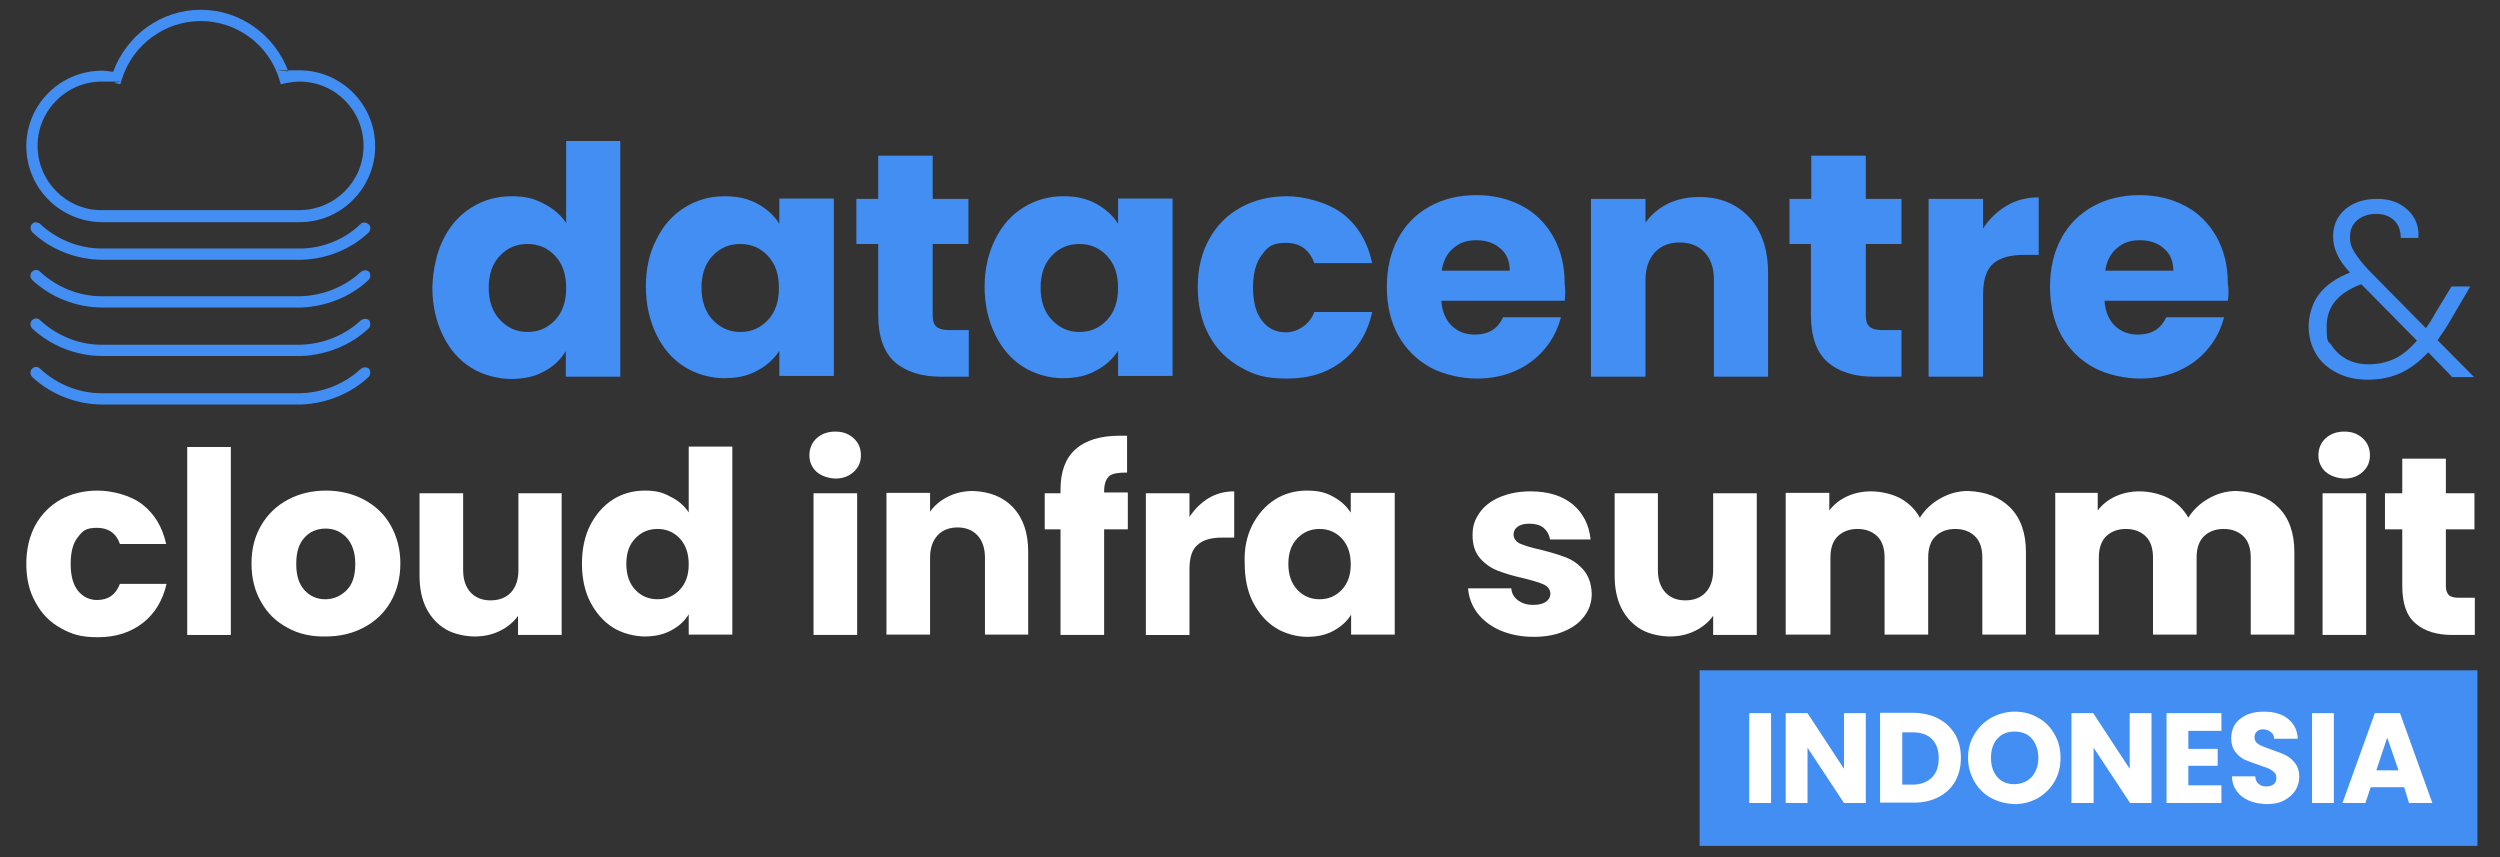 <?xml version="1.0" encoding="UTF-8"?>
<svg id="Layer_1" data-name="Layer 1" xmlns="http://www.w3.org/2000/svg" version="1.1" viewBox="0 0 665 228">
  <rect x="0" y="0" width="665" height="228" fill="#333333" stroke="none"/>
  <defs>
    <style>
      .cls-1, .cls-2 {
        fill: #438ef2;
      }

      .cls-1, .cls-2, .cls-3 {
        stroke-width: 0px;
      }

      .cls-2 {
        fill-rule: evenodd;
      }

      .cls-3 {
        fill: #fff;
      }
    </style>
  </defs>
  <g>
    <path class="cls-1" d="M117.9,63.7c1.8-3.7,4.3-6.5,7.5-8.5,3.2-2,6.7-3,10.6-3s5.9.6,8.5,1.9c2.6,1.3,4.6,3,6.1,5.2v-21.8h14.4v62.7h-14.5v-6.8c-1.4,2.3-3.3,4.1-5.8,5.4-2.5,1.4-5.4,2-8.8,2s-7.4-1-10.6-3c-3.2-2-5.7-4.9-7.5-8.6s-2.8-8-2.8-12.8c.2-4.8,1.1-9.1,2.9-12.7ZM147.6,68c-2-2.1-4.4-3.1-7.3-3.1s-5.3,1-7.3,3.1-3,4.9-3,8.5,1,6.5,3,8.6,4.4,3.2,7.3,3.2,5.3-1,7.3-3.1,3-4.9,3-8.6-1-6.5-3-8.6Z"/>
    <path class="cls-1" d="M174.6,63.7c1.8-3.7,4.3-6.5,7.5-8.5s6.7-3,10.6-3,6.3.7,8.8,2c2.5,1.4,4.4,3.1,5.8,5.3v-6.7h14.5v47.2h-14.5v-6.7c-1.4,2.2-3.4,4-5.9,5.3-2.5,1.4-5.4,2-8.8,2s-7.3-1-10.5-3-5.7-4.9-7.5-8.6-2.8-8-2.8-12.8c0-4.6.9-8.9,2.8-12.5ZM204.2,68c-2-2.1-4.4-3.1-7.3-3.1s-5.3,1-7.3,3.1-3,4.9-3,8.5,1,6.5,3,8.6,4.4,3.2,7.3,3.2,5.3-1,7.3-3.1,3-4.9,3-8.6-1-6.5-3-8.6Z"/>
    <path class="cls-1" d="M257.7,87.9v12.3h-7.4c-5.2,0-9.3-1.3-12.3-3.9-2.9-2.6-4.4-6.8-4.4-12.6v-18.8h-5.8v-12h5.8v-11.5h14.5v11.5h9.5v12h-9.5v19c0,1.4.3,2.4,1,3s1.8.9,3.4.9h5.2Z"/>
    <path class="cls-1" d="M264.7,63.7c1.8-3.7,4.3-6.5,7.5-8.5s6.7-3,10.6-3,6.3.7,8.8,2c2.5,1.4,4.4,3.1,5.8,5.3v-6.7h14.5v47.2h-14.5v-6.7c-1.4,2.2-3.4,4-5.9,5.3-2.5,1.4-5.4,2-8.8,2s-7.3-1-10.5-3-5.7-4.9-7.5-8.6-2.8-8-2.8-12.8c0-4.6,1-8.9,2.8-12.5ZM294.4,68c-2-2.1-4.4-3.1-7.3-3.1s-5.3,1-7.3,3.1-3,4.9-3,8.5,1,6.5,3,8.6,4.4,3.2,7.3,3.2,5.3-1,7.3-3.1,3-4.9,3-8.6-1-6.5-3-8.6Z"/>
    <path class="cls-1" d="M321.6,63.7c2-3.7,4.8-6.5,8.4-8.5s7.7-3,12.3-3,10.9,1.6,14.9,4.7c4,3.1,6.6,7.5,7.8,13.1h-15.4c-1.3-3.6-3.8-5.4-7.5-5.4s-4.8,1-6.4,3.1-2.4,5-2.4,8.8.8,6.8,2.4,8.8c1.6,2.1,3.7,3.1,6.4,3.1s6.2-1.8,7.5-5.4h15.4c-1.2,5.5-3.9,9.9-7.9,13-4,3.2-8.9,4.7-14.8,4.7s-8.7-1-12.3-3c-3.6-2-6.4-4.8-8.4-8.5s-3-8-3-12.9c0-4.7,1-9,3-12.6Z"/>
    <path class="cls-1" d="M416.2,80h-32.8c.2,2.9,1.2,5.2,2.8,6.7,1.7,1.6,3.7,2.3,6.1,2.3,3.6,0,6.1-1.5,7.5-4.6h15.4c-.8,3.1-2.2,5.9-4.3,8.4-2.1,2.5-4.6,4.4-7.7,5.8s-6.6,2.1-10.4,2.1-8.8-1-12.4-3-6.4-4.8-8.5-8.5c-2-3.7-3-8-3-12.9s1-9.2,3-12.9c2-3.7,4.8-6.5,8.4-8.5s7.8-3,12.4-3,8.6,1,12.2,2.9,6.3,4.7,8.3,8.2c2,3.6,3,7.7,3,12.4.2,1.7.2,3.1,0,4.6ZM401.6,72c0-2.5-.8-4.5-2.5-5.9-1.7-1.5-3.8-2.2-6.4-2.2s-4.5.7-6.1,2.1c-1.7,1.4-2.7,3.4-3.1,6h18.1Z"/>
    <path class="cls-1" d="M465.3,57.8c3.3,3.6,5,8.5,5,14.8v27.6h-14.4v-25.7c0-3.2-.8-5.6-2.5-7.4-1.6-1.7-3.8-2.6-6.6-2.6s-5,.9-6.6,2.6c-1.6,1.8-2.5,4.2-2.5,7.4v25.7h-14.5v-47.3h14.5v6.3c1.5-2.1,3.4-3.7,5.9-5,2.5-1.2,5.3-1.8,8.4-1.8,5.5,0,9.9,1.8,13.3,5.4Z"/>
    <path class="cls-1" d="M505.8,87.9v12.3h-7.4c-5.2,0-9.3-1.3-12.3-3.9-2.9-2.6-4.4-6.8-4.4-12.6v-18.8h-5.7v-12h5.8v-11.5h14.5v11.5h9.5v12h-9.5v19c0,1.4.3,2.4,1,3s1.8.9,3.4.9h5.1Z"/>
    <path class="cls-1" d="M533.8,54.7c2.5-1.5,5.4-2.2,8.5-2.2v15.3h-4c-3.6,0-6.3.8-8.1,2.3-1.8,1.6-2.7,4.3-2.7,8.2v21.9h-14.5v-47.3h14.5v7.9c1.6-2.6,3.8-4.6,6.3-6.1Z"/>
    <path class="cls-1" d="M592.6,80h-32.8c.2,2.9,1.2,5.2,2.8,6.7,1.7,1.6,3.7,2.3,6.1,2.3,3.6,0,6.1-1.5,7.5-4.6h15.4c-.8,3.1-2.2,5.9-4.3,8.4s-4.6,4.4-7.7,5.8c-3.1,1.4-6.6,2.1-10.4,2.1s-8.8-1-12.4-3c-3.6-2-6.4-4.8-8.5-8.5-2-3.7-3-8-3-12.9s1-9.2,3-12.9c2-3.7,4.8-6.5,8.4-8.5,3.6-2,7.8-3,12.4-3s8.6,1,12.2,2.9c3.6,1.9,6.3,4.7,8.3,8.2,2,3.6,3,7.7,3,12.4.3,1.7.2,3.1,0,4.6ZM578.1,72c0-2.5-.8-4.5-2.5-5.9-1.7-1.5-3.8-2.2-6.4-2.2s-4.5.7-6.1,2.1c-1.7,1.4-2.7,3.4-3.1,6h18.1Z"/>
    <path class="cls-1" d="M652.2,100.2l-6.3-6.5c-2.3,2.5-4.7,4.3-7.3,5.5s-5.5,1.8-8.7,1.8-5.9-.6-8.2-1.8c-2.4-1.2-4.3-2.8-5.6-5-1.3-2.1-2-4.6-2-7.4s.9-6.1,2.8-8.6c1.9-2.4,4.6-4.3,8.2-5.7-1.6-1.7-2.7-3.3-3.4-4.8s-1.1-3.1-1.1-4.8c0-3,1.1-5.4,3.2-7.2,2.1-1.8,5-2.8,8.5-2.8s6,1,8.1,2.9,3.1,4.4,2.9,7.5h-4.7c0-2-.6-3.6-1.8-4.7-1.3-1.2-2.8-1.7-4.8-1.7s-3.7.6-5,1.7c-1.3,1.1-1.9,2.6-1.9,4.4s.4,2.8,1.2,4.1c.8,1.3,2,2.9,3.7,4.7l15.3,15.5c.6-.8,1.5-2.2,2.5-4l4.3-7.1h5l-5.1,8.7c-1.2,2.1-2.4,3.9-3.6,5.6l9.7,9.8h-5.9ZM637,95.4c2.1-1,4-2.6,5.9-4.8l-14.8-15c-6.2,2.3-9.2,6-9.2,11.2s.5,3.7,1.4,5.2c1,1.5,2.3,2.7,4,3.6s3.6,1.3,5.8,1.3c2.5,0,4.8-.5,6.9-1.5Z"/>
  </g>
  <path class="cls-2" d="M53.4,2.6c-10.5,0-19.7,6.7-23.3,16.5-1-.1-1.9-.3-2.9-.3-11.2,0-20.2,9-20.2,20.1s9,20.1,20.1,20.2h-.2c.4,0,.8,0,1.2,0h50.6c.4,0,.8,0,1.2,0h-.2c11.1,0,20.1-9.1,20.1-20.2s-9-20.2-20.2-20.2-2,.2-2.9.3c-3.6-9.7-12.8-16.4-23.3-16.4h0ZM53.4,5.6c9.6,0,18.1,6.3,20.9,15.5l.4,1.3,1.4-.3c1.2-.2,2.3-.4,3.5-.4,9.5,0,17.1,7.6,17.1,17.1s-7.6,17-17,17.1h-.2c-.3,0-.6,0-.9,0H28.1c-.3,0-.6,0-.9,0h-.2c-9.4,0-17-7.7-17-17.1s7.6-17.1,17.1-17.1,2.3.1,3.5.4l1.4.3.4-1.3c2.9-9.2,11.4-15.5,21-15.5h0Z"/>
  <path class="cls-2" d="M9.6,59.1c-.6,0-1.2.4-1.4,1s0,1.2.4,1.7c4.9,4.6,11.6,7.2,18.3,7.3.3,0,.7,0,1.1,0h50.6c.4,0,.8,0,1.1,0h.5c0,0-.4,0-.5,0,.2,0,.3,0,.5,0,6.6-.2,13-2.7,17.8-7.2.3-.3.5-.7.5-1.1s0-.8-.4-1.1-.7-.5-1.1-.5-.8,0-1.1.4c-4.2,4.1-10.2,6.5-16.1,6.5h0c-.4,0-.7,0-1,0H28.1c-.3,0-.6,0-1,0h-.1c-6,0-11.9-2.4-16.3-6.5-.2-.3-.7-.4-1.1-.4h0Z"/>
  <path class="cls-2" d="M97.1,71.9c-.4,0-.8.2-1.1.4-4.4,4.1-10.3,6.4-16.3,6.5h0c-.4,0-.7,0-1,0H28.1c-.3,0-.6,0-1,0h-.1c-6,0-11.9-2.4-16.3-6.5-.3-.3-.7-.5-1.1-.5s-.8.2-1.1.5-.4.7-.4,1.1.2.8.5,1.1c4.9,4.6,11.6,7.2,18.3,7.3.3,0,.7,0,1.1,0h50.6c.4,0,.8,0,1.1,0h.5c6.6-.3,13-2.8,17.8-7.3.5-.4.6-1.1.4-1.7,0-.5-.6-.9-1.3-.9h0ZM80.3,81.8h0s-.3,0-.5,0c.2,0,.4,0,.5,0h0Z"/>
  <path class="cls-2" d="M97.1,84.8c-.4,0-.8.2-1.1.4-4.4,4.1-10.3,6.4-16.3,6.5h0c-.4,0-.7,0-1,0H28.1c-.3,0-.6,0-1,0h-.1c-6,0-11.9-2.4-16.3-6.5-.3-.3-.7-.5-1.1-.5s-.8.2-1.1.5-.4.7-.4,1.1.2.8.5,1.1c4.9,4.6,11.6,7.2,18.3,7.3.3,0,.7,0,1.1,0h50.6c.4,0,.8,0,1.1,0h.5c6.6-.3,13-2.8,17.8-7.3.5-.4.6-1.1.4-1.7,0-.5-.6-.9-1.3-.9h0ZM80.3,94.7h0s-.3,0-.5,0c.2,0,.4,0,.5,0h0Z"/>
  <path class="cls-2" d="M97.1,97.7c-.4,0-.8.2-1.1.4-4.4,4.1-10.3,6.4-16.3,6.5h0c-.4,0-.7,0-1,0H28.1c-.3,0-.6,0-1,0h-.1c-6,0-11.9-2.4-16.3-6.5-.3-.3-.7-.5-1.1-.5s-.8.2-1.1.5-.4.7-.4,1.1.2.8.5,1.1c4.9,4.6,11.6,7.2,18.3,7.3.3,0,.7,0,1.1,0h50.6c.4,0,.8,0,1.1,0h.5c6.6-.3,13-2.8,17.8-7.3.5-.4.6-1.1.4-1.7,0-.5-.6-.9-1.3-.9h0ZM80.3,107.6h0s-.3,0-.5,0c.2,0,.4,0,.5,0h0Z"/>
  <path class="cls-2" d="M9.6,86"/>
  <path class="cls-3" d="M9.4,139.7c1.6-2.9,3.9-5.2,6.7-6.8,2.9-1.6,6.2-2.4,9.9-2.4s8.7,1.2,11.9,3.7,5.3,6,6.3,10.5h-12.3c-1-2.9-3.1-4.3-6.1-4.3s-3.8.8-5.1,2.5c-1.3,1.6-1.9,4-1.9,7.1s.6,5.4,1.9,7.1c1.3,1.6,3,2.5,5.1,2.5,3,0,5-1.4,6.1-4.3h12.4c-1,4.4-3.1,7.9-6.3,10.4s-7.2,3.8-11.9,3.8-7-.8-9.9-2.4c-2.9-1.6-5.1-3.8-6.7-6.8-1.7-2.9-2.5-6.4-2.5-10.3s.8-7.3,2.4-10.3Z"/>
  <path class="cls-3" d="M61.4,118.9v50h-11.6v-50h11.6Z"/>
  <path class="cls-3" d="M76.5,167c-3-1.6-5.3-3.8-7-6.8-1.7-2.9-2.6-6.3-2.6-10.3s.9-7.3,2.6-10.2,4.1-5.2,7.1-6.8,6.4-2.4,10.1-2.4,7.1.8,10.1,2.4c3,1.6,5.4,3.8,7.1,6.8s2.6,6.4,2.6,10.2-.9,7.3-2.6,10.2c-1.7,3-4.1,5.2-7.1,6.8s-6.4,2.4-10.1,2.4c-3.9.1-7.3-.7-10.2-2.3ZM92.2,157c1.6-1.6,2.3-3.9,2.3-7s-.8-5.3-2.3-7c-1.5-1.6-3.4-2.4-5.6-2.4s-4.2.8-5.6,2.4c-1.5,1.6-2.2,3.9-2.2,7s.7,5.3,2.2,7c1.5,1.6,3.3,2.4,5.5,2.4s4.1-.8,5.7-2.4Z"/>
  <path class="cls-3" d="M149.4,131.2v37.7h-11.6v-5.1c-1.2,1.7-2.8,3-4.8,4s-4.3,1.5-6.7,1.5-5.5-.6-7.7-1.9c-2.2-1.3-3.9-3.1-5.2-5.6-1.2-2.4-1.8-5.3-1.8-8.6v-22h11.6v20.5c0,2.5.7,4.5,2,5.9s3.1,2.1,5.3,2.1,4.1-.7,5.4-2.1c1.3-1.4,2-3.4,2-5.9v-20.5h11.5Z"/>
  <path class="cls-3" d="M157,139.7c1.5-2.9,3.5-5.2,6-6.8s5.4-2.4,8.5-2.4,4.8.5,6.8,1.6c2.1,1,3.7,2.4,4.9,4.2v-17.5h11.6v50h-11.6v-5.4c-1.1,1.8-2.6,3.2-4.7,4.3-2,1.1-4.4,1.6-7,1.6s-6-.8-8.5-2.4c-2.5-1.6-4.5-3.9-6-6.8-1.5-2.9-2.2-6.4-2.2-10.2s.7-7.2,2.2-10.2ZM180.8,143.2c-1.6-1.7-3.6-2.5-5.9-2.5s-4.3.8-5.9,2.5c-1.6,1.6-2.4,3.9-2.4,6.8s.8,5.2,2.4,6.9c1.6,1.7,3.6,2.5,5.9,2.5s4.3-.8,5.9-2.5c1.6-1.7,2.4-3.9,2.4-6.8s-.8-5.2-2.4-6.9Z"/>
  <path class="cls-3" d="M217.2,125.5c-1.3-1.2-1.9-2.7-1.9-4.4s.6-3.3,1.9-4.5c1.3-1.2,3-1.8,5-1.8s3.6.6,4.9,1.8c1.3,1.2,1.9,2.7,1.9,4.5s-.6,3.2-1.9,4.4c-1.3,1.2-2.9,1.8-4.9,1.8-2-.1-3.7-.7-5-1.8ZM228,131.2v37.7h-11.6v-37.7h11.6Z"/>
  <path class="cls-3" d="M269.5,135c2.7,2.9,4,6.8,4,11.8v22h-11.5v-20.5c0-2.5-.7-4.5-2-5.9s-3.1-2.1-5.3-2.1-4,.7-5.3,2.1c-1.3,1.4-2,3.4-2,5.9v20.5h-11.6v-37.7h11.6v5c1.2-1.7,2.8-3,4.8-4s4.2-1.5,6.7-1.5c4.4.2,8,1.6,10.6,4.4Z"/>
  <path class="cls-3" d="M300,140.8h-6.3v28.1h-11.6v-28.1h-4.2v-9.6h4.2v-1.1c0-4.6,1.3-8.2,4-10.6s6.6-3.6,11.8-3.6,1.5,0,1.9,0v9.8c-2.2,0-3.8.2-4.7.9-.9.8-1.4,2.1-1.4,4.1v.3h6.3v9.7h0Z"/>
  <path class="cls-3" d="M321.5,132.5c2-1.2,4.3-1.8,6.8-1.8v12.3h-3.2c-2.9,0-5.1.6-6.5,1.9-1.5,1.2-2.2,3.4-2.2,6.5v17.5h-11.6v-37.7h11.6v6.3c1.4-2.1,3.1-3.8,5.1-5Z"/>
  <path class="cls-3" d="M333.1,139.7c1.5-2.9,3.5-5.2,6-6.8s5.4-2.4,8.5-2.4,5,.5,7,1.6,3.6,2.5,4.7,4.3v-5.3h11.7v37.7h-11.6v-5.3c-1.1,1.8-2.7,3.2-4.7,4.3s-4.4,1.6-7,1.6-5.9-.8-8.4-2.4c-2.5-1.6-4.5-3.9-6-6.8-1.5-2.9-2.2-6.4-2.2-10.2-.2-3.9.5-7.3,2-10.3ZM356.9,143.2c-1.6-1.7-3.6-2.5-5.9-2.5s-4.3.8-5.9,2.5c-1.6,1.6-2.4,3.9-2.4,6.8s.8,5.2,2.4,6.9,3.6,2.5,5.9,2.5,4.3-.8,5.9-2.5,2.4-3.9,2.4-6.8-.8-5.2-2.4-6.9Z"/>
  <g>
    <path class="cls-3" d="M399.1,167.7c-2.6-1.1-4.6-2.7-6.1-4.6-1.5-2-2.3-4.2-2.5-6.6h11.5c.1,1.3.7,2.4,1.8,3.2,1.1.8,2.4,1.2,4,1.2s2.6-.3,3.4-.8c.8-.6,1.2-1.3,1.2-2.2s-.6-1.9-1.7-2.4-3-1.1-5.5-1.7c-2.7-.6-5-1.3-6.8-2s-3.4-1.8-4.7-3.3c-1.3-1.5-2-3.5-2-6.1s.6-4.1,1.8-5.9c1.2-1.8,3-3.2,5.3-4.2s5.1-1.6,8.3-1.6c4.8,0,8.5,1.2,11.3,3.5,2.7,2.3,4.3,5.4,4.7,9.3h-10.8c-.2-1.3-.8-2.3-1.7-3.1-1-.8-2.3-1.1-3.8-1.1s-2.4.3-3.1.8-1.1,1.2-1.1,2.1.6,1.9,1.7,2.4c1.2.5,3,1.1,5.4,1.6,2.8.7,5.1,1.4,6.9,2.1,1.8.7,3.3,1.8,4.7,3.4,1.3,1.6,2,3.6,2.1,6.2,0,2.2-.6,4.2-1.9,5.9-1.2,1.7-3,3.1-5.4,4.1-2.3,1-5,1.5-8.1,1.5-3.4,0-6.3-.6-8.9-1.7Z"/>
    <path class="cls-3" d="M467.3,131.2v37.7h-11.6v-5.1c-1.2,1.7-2.8,3-4.8,4s-4.3,1.5-6.7,1.5-5.5-.6-7.7-1.9c-2.2-1.3-3.9-3.1-5.2-5.6-1.2-2.4-1.8-5.3-1.8-8.6v-22h11.5v20.5c0,2.5.7,4.5,2,5.9s3.1,2.1,5.3,2.1,4.1-.7,5.4-2.1c1.3-1.4,2-3.4,2-5.9v-20.5h11.6Z"/>
    <path class="cls-3" d="M534.7,135c2.8,2.8,4.2,6.8,4.2,11.8v22h-11.6v-20.5c0-2.4-.6-4.3-1.9-5.6-1.3-1.3-3.1-2-5.3-2s-4,.7-5.3,2-1.9,3.2-1.9,5.6v20.5h-11.6v-20.5c0-2.4-.6-4.3-1.9-5.6s-3.1-2-5.3-2-4,.7-5.3,2-1.9,3.2-1.9,5.6v20.5h-11.9v-37.7h11.6v4.7c1.2-1.6,2.7-2.8,4.6-3.7s4.1-1.4,6.5-1.4,5.4.6,7.7,1.8c2.2,1.2,4,2.9,5.3,5.2,1.3-2.1,3.1-3.8,5.4-5.1,2.3-1.3,4.7-2,7.4-2,4.7.2,8.4,1.6,11.2,4.4Z"/>
    <path class="cls-3" d="M606.1,135c2.8,2.8,4.2,6.8,4.2,11.8v22h-11.6v-20.5c0-2.4-.6-4.3-1.9-5.6-1.3-1.3-3.1-2-5.3-2s-4,.7-5.3,2-1.9,3.2-1.9,5.6v20.5h-11.6v-20.5c0-2.4-.6-4.3-1.9-5.6-1.3-1.3-3.1-2-5.3-2s-4,.7-5.3,2-1.9,3.2-1.9,5.6v20.5h-11.6v-37.7h11.3v4.7c1.2-1.6,2.7-2.8,4.6-3.7,1.9-.9,4.1-1.4,6.5-1.4s5.4.6,7.7,1.8c2.2,1.2,4,2.9,5.3,5.2,1.3-2.1,3.1-3.8,5.4-5.1,2.3-1.3,4.7-2,7.4-2,4.6.2,8.4,1.6,11.2,4.4Z"/>
    <path class="cls-3" d="M618.6,125.5c-1.3-1.2-1.9-2.7-1.9-4.4s.6-3.3,1.9-4.5c1.3-1.2,3-1.8,5-1.8s3.6.6,4.9,1.8c1.3,1.2,1.9,2.7,1.9,4.5s-.6,3.2-1.9,4.4c-1.3,1.2-2.9,1.8-4.9,1.8-2-.1-3.7-.7-5-1.8ZM629.4,131.2v37.7h-11.6v-37.7h11.6Z"/>
    <path class="cls-3" d="M658.3,159.1v9.8h-5.9c-4.2,0-7.5-1-9.9-3.1-2.4-2-3.5-5.4-3.5-10v-15h-4.6v-9.6h4.6v-9.2h11.6v9.2h7.6v9.6h-7.6v15.1c0,1.1.3,1.9.8,2.4s1.5.7,2.7.7h4.2q0,.1,0,.1Z"/>
  </g>
  <rect class="cls-1" x="452.1" y="178.3" width="206.9" height="46.7"/>
  <path class="cls-3" d="M471.1,189.7v23.9h-5.8v-23.9h5.8Z"/>
  <path class="cls-3" d="M496.3,213.6h-5.8l-9.7-14.7v14.7h-5.8v-23.9h5.8l9.7,14.8v-14.8h5.8v23.9Z"/>
  <path class="cls-3" d="M515.7,191.2c1.9,1,3.3,2.4,4.4,4.2,1,1.8,1.5,3.9,1.5,6.2s-.5,4.4-1.5,6.2-2.5,3.2-4.4,4.2-4.1,1.5-6.6,1.5h-9v-23.9h9c2.6.1,4.8.6,6.6,1.6ZM513.9,206.8c1.2-1.2,1.8-2.9,1.8-5.1s-.6-3.9-1.8-5.1c-1.2-1.2-2.9-1.8-5.1-1.8h-2.8v13.9h2.8c2.2,0,3.9-.7,5.1-1.9Z"/>
  <path class="cls-3" d="M529.7,212.3c-1.9-1-3.4-2.5-4.5-4.4s-1.7-4-1.7-6.3.5-4.4,1.7-6.3c1.1-1.9,2.6-3.3,4.5-4.4,1.9-1,3.9-1.6,6.2-1.6s4.3.5,6.2,1.6c1.9,1,3.3,2.5,4.4,4.4,1.1,1.9,1.6,4,1.6,6.3s-.5,4.4-1.6,6.3-2.6,3.3-4.4,4.4c-1.9,1-3.9,1.6-6.2,1.6-2.2-.1-4.3-.6-6.2-1.6ZM540.5,206.6c1.1-1.3,1.7-3,1.7-5s-.6-3.8-1.7-5.1c-1.1-1.3-2.7-1.9-4.6-1.9s-3.5.6-4.6,1.9c-1.1,1.2-1.7,2.9-1.7,5.1s.6,3.8,1.7,5.1c1.1,1.3,2.7,1.9,4.6,1.9,1.9-.1,3.4-.7,4.6-2Z"/>
  <path class="cls-3" d="M572.4,213.6h-5.8l-9.7-14.7v14.7h-5.9v-23.9h5.8l9.7,14.8v-14.8h5.8v23.9h.1Z"/>
  <path class="cls-3" d="M582.1,194.4v4.8h7.8v4.5h-7.8v5.2h8.8v4.7h-14.6v-23.9h14.6v4.7h-8.8Z"/>
  <path class="cls-3" d="M598.3,213c-1.4-.6-2.5-1.4-3.3-2.5s-1.3-2.5-1.3-4h6.2c0,.9.4,1.6.9,2,.5.5,1.2.7,2,.7s1.5-.2,2-.6c.5-.4.7-.9.7-1.7s-.2-1.1-.6-1.5c-.4-.4-.9-.7-1.5-1-.6-.2-1.4-.5-2.5-.9-1.5-.5-2.8-1-3.8-1.4-1-.5-1.8-1.2-2.5-2.1-.7-.9-1.1-2.1-1.1-3.6,0-2.2.8-4,2.4-5.2,1.6-1.3,3.7-1.9,6.3-1.9s4.8.6,6.4,1.9c1.6,1.3,2.5,3,2.6,5.3h-6.3c0-.8-.3-1.4-.9-1.8-.5-.4-1.2-.7-2-.7s-1.3.2-1.7.6c-.4.4-.6.9-.6,1.6s.4,1.4,1.1,1.8c.7.4,1.9.9,3.4,1.4s2.8,1,3.8,1.5,1.8,1.2,2.5,2.1c.7.9,1.1,2.1,1.1,3.5s-.3,2.6-1,3.7c-.7,1.1-1.7,2-3,2.7s-2.9,1-4.7,1c-1.7-.1-3.2-.3-4.6-.9Z"/>
  <path class="cls-3" d="M620.8,189.7v23.9h-5.8v-23.9h5.8Z"/>
  <path class="cls-3" d="M639.5,209.4h-8.9l-1.4,4.2h-6.1l8.6-23.9h6.7l8.6,23.9h-6.2l-1.3-4.2ZM638,204.9l-3-8.7-2.9,8.7h5.9Z"/>
</svg>